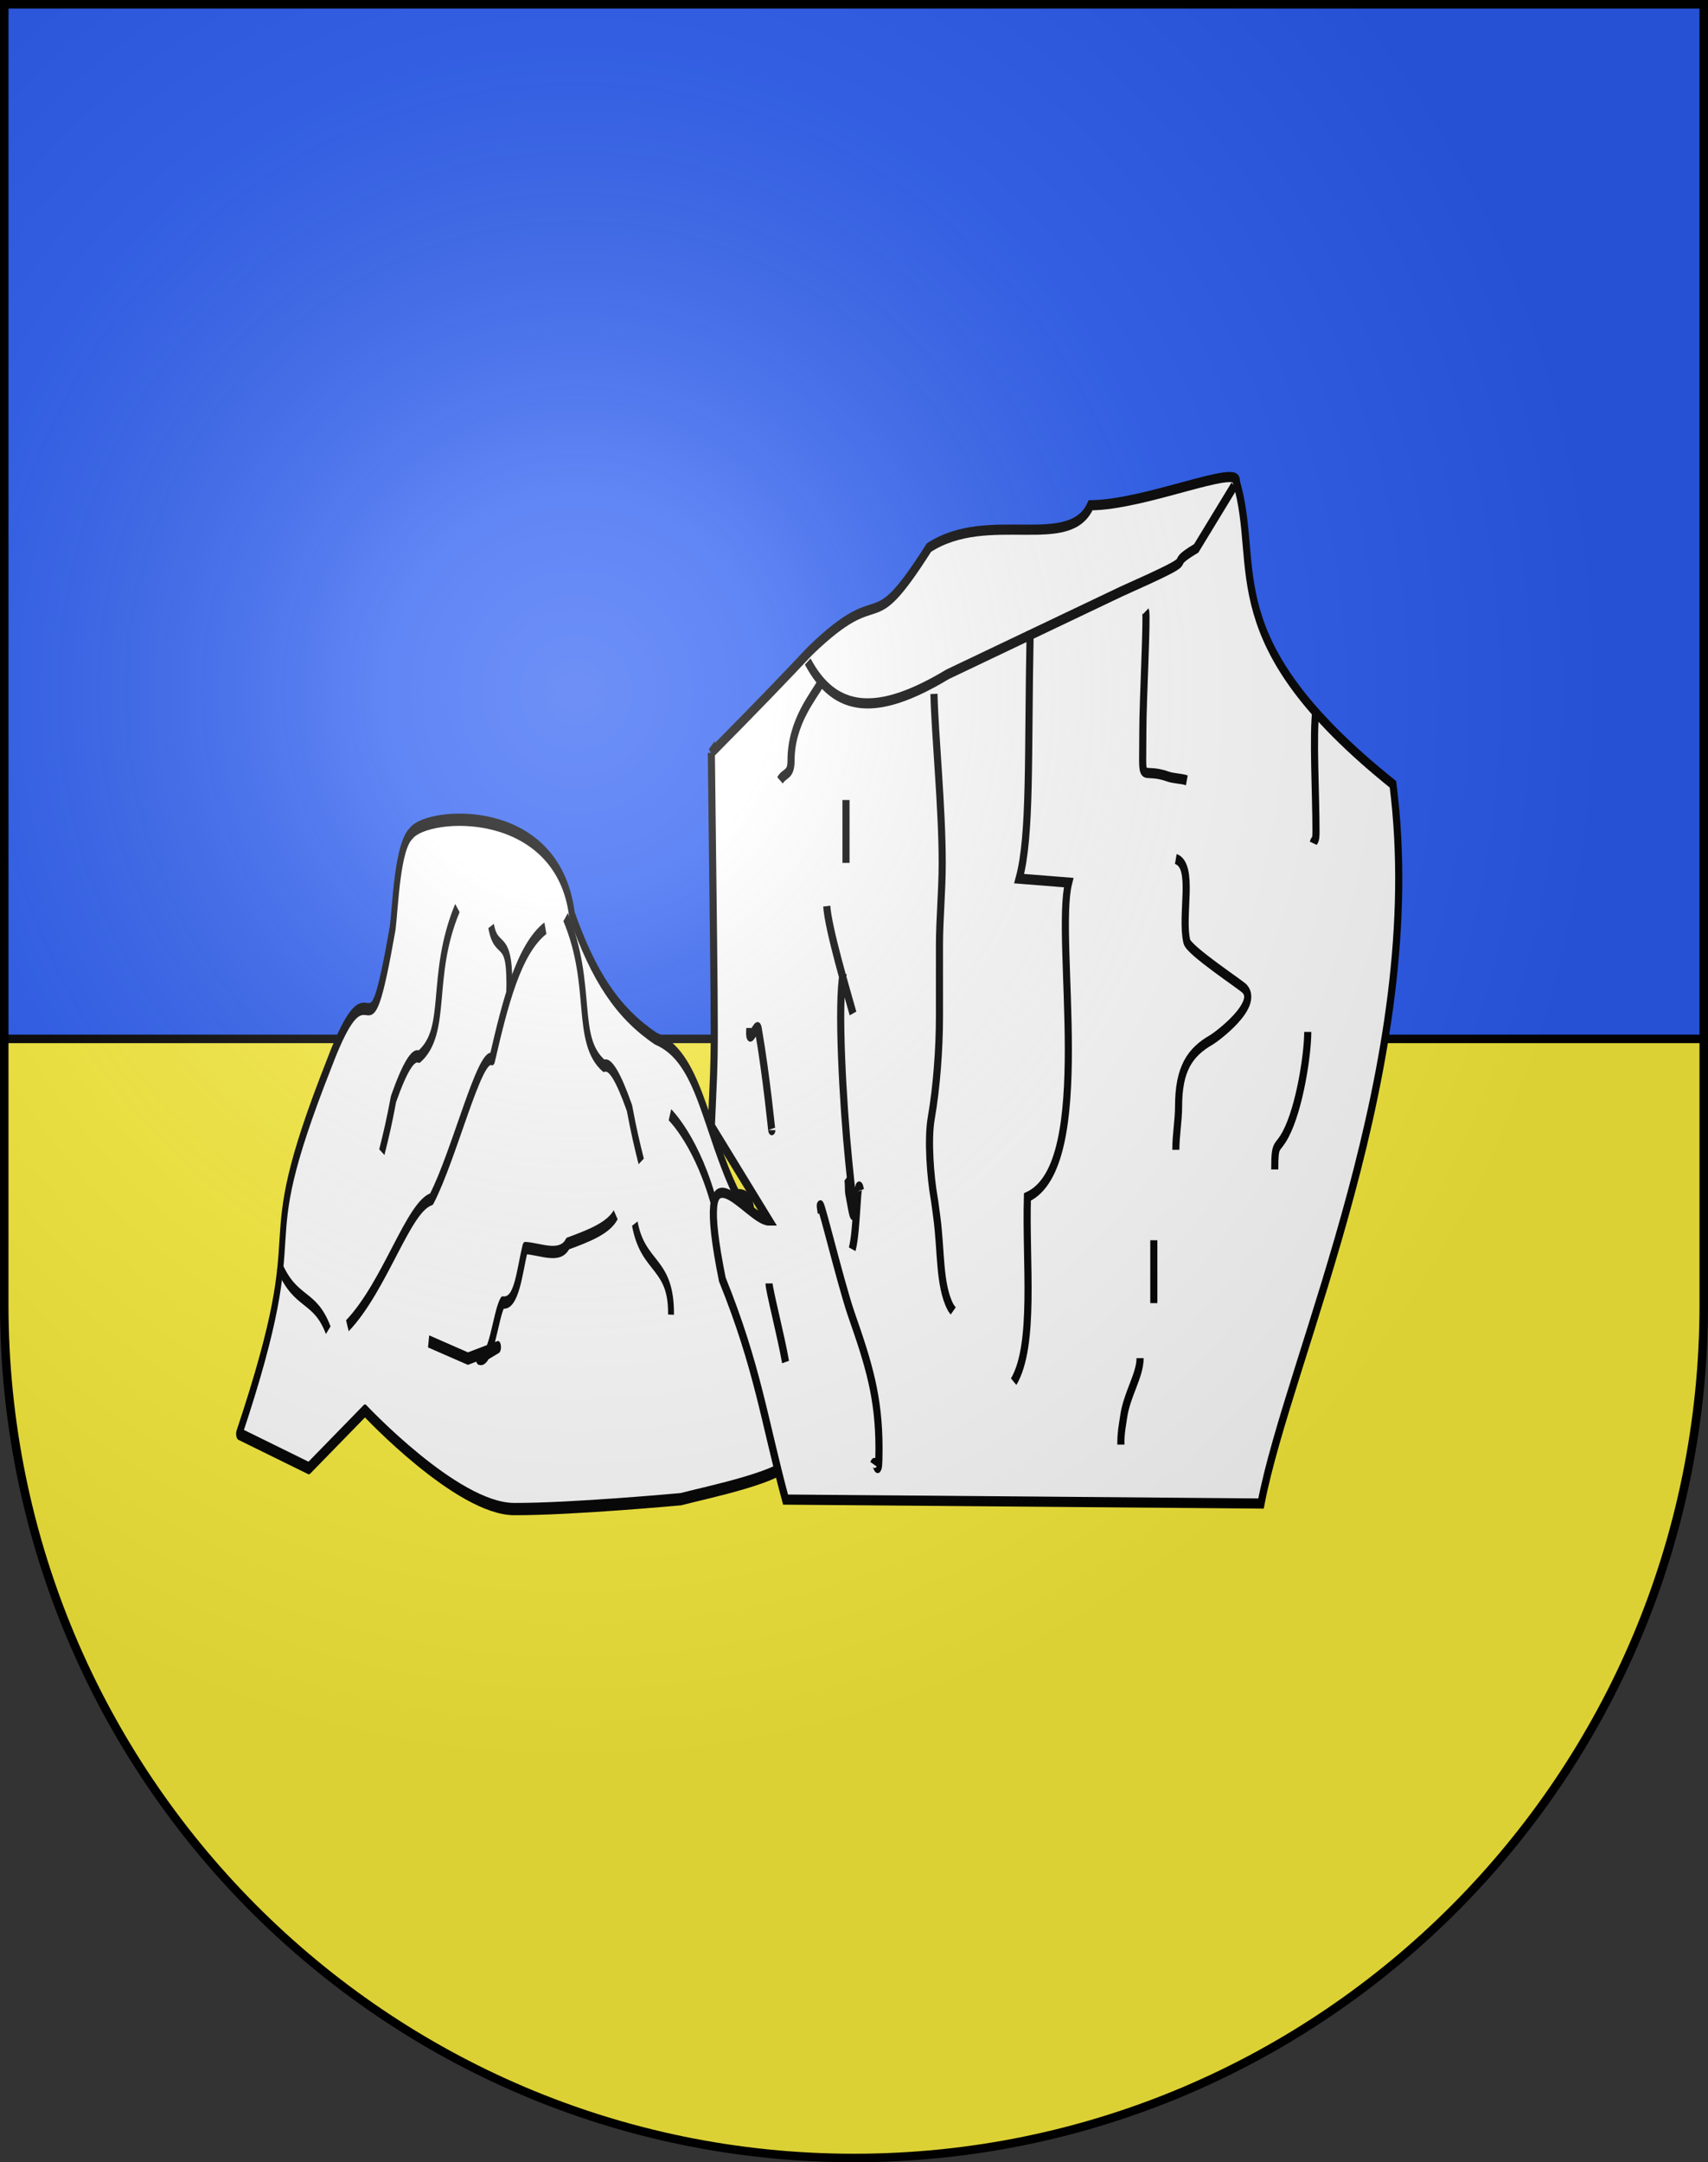 <?xml version="1.0" encoding="UTF-8" standalone="no"?>
<!-- Created with Inkscape (http://www.inkscape.org/) -->

<svg
   xmlns:dc="http://purl.org/dc/elements/1.1/"
   xmlns:cc="http://creativecommons.org/ns#"
   xmlns:rdf="http://www.w3.org/1999/02/22-rdf-syntax-ns#"
   xmlns:svg="http://www.w3.org/2000/svg"
   xmlns="http://www.w3.org/2000/svg"
   xmlns:xlink="http://www.w3.org/1999/xlink"
   version="1.0"
   width="603"
   height="763"
   id="svg20">
  <rect width="100%" height="100%" fill="#333333" stroke="none"/>
  <desc
     id="desc22">Coat of Arms of Canton of Freiburg (Fribourg)</desc>
  <defs
     id="defs29">
    <linearGradient
       id="linearGradient2893">
      <stop
         id="stop2895"
         style="stop-color:#ffffff;stop-opacity:0.314"
         offset="0" />
      <stop
         id="stop2897"
         style="stop-color:#ffffff;stop-opacity:0.251"
         offset="0.19" />
      <stop
         id="stop2901"
         style="stop-color:#6b6b6b;stop-opacity:0.125"
         offset="0.6" />
      <stop
         id="stop2899"
         style="stop-color:#000000;stop-opacity:0.125"
         offset="1" />
    </linearGradient>
    <radialGradient
       cx="858.042"
       cy="579.933"
       r="300"
       fx="858.042"
       fy="579.933"
       id="radialGradient3236"
       xlink:href="#linearGradient2893"
       gradientUnits="userSpaceOnUse"
       gradientTransform="matrix(1.215,0,0,1.267,-839.192,-490.489)" />
    <clipPath
       id="clipPath3791">
      <path
         d="m 1.5,1.5 0,458.868 C 1.5,626.679 135.815,761.5 301.5,761.5 467.185,761.5 601.5,626.679 601.5,460.368 L 601.5,1.5 1.5,1.5 z"
         id="path3793"
         style="fill:none;stroke:#000000;stroke-width:3;stroke-miterlimit:4;stroke-opacity:1;stroke-dasharray:none;display:inline" />
    </clipPath>
  </defs>
  <g
     id="layer1"
     style="display:inline">
    <path
       d="m 1.5,1.5 0,458.868 C 1.5,626.678 135.815,761.5 301.5,761.5 467.185,761.5 601.5,626.678 601.5,460.368 l 0,-458.868 -600,0 z"
       id="path1899"
       style="fill:#2b5df2;fill-opacity:1" />
    <rect
       width="704.881"
       height="406.834"
       x="-40.236"
       y="366.598"
       clip-path="url(#clipPath3791)"
       id="rect3003"
       style="fill:#fcef3c;fill-opacity:1;fill-rule:nonzero;stroke:#000000;stroke-width:3;stroke-miterlimit:4;stroke-opacity:1;stroke-dasharray:none" />
  </g>
  <g
     id="layer2"
     style="display:inline">
    <g
       transform="matrix(0.804,0,0,1.688,-120.714,-487.845)"
       id="g3529"
       style="fill:#ffffff;stroke:#000000;stroke-width:2.576;stroke-miterlimit:4;stroke-opacity:1;stroke-dasharray:none">
      <g
         transform="translate(-67.6,77.752)"
         id="g3688"
         style="fill:#ffffff;stroke:#000000;stroke-width:2.576;stroke-miterlimit:4;stroke-opacity:1;stroke-dasharray:none">
        <g
           transform="matrix(0.589,0,0,0.585,271.648,359.984)"
           id="g5363"
           style="fill:#ffffff;fill-opacity:1;stroke:#000000;stroke-width:4.391;stroke-linejoin:round;stroke-miterlimit:4;stroke-opacity:1;stroke-dasharray:none;display:inline">
          <path
             d="M 494.027,218.915 C 450.695,200.065 483.493,172.097 457.936,172.882 433.628,149.197 430.485,123.622 397.327,116.899 368.575,107.584 350.934,94.467 334.881,72.66 324.423,32.418 226.919,35.77 215.031,43.572 204.55,48.291 203.215,69.964 201.228,77.446 c -20.421,55.547 -13.548,5.511 -47.317,48.359 -61.809,75.123 -8.706,48.49 -67.196,132.343 l 52.03,12.266 41.839,-20.577 c 0,0 68.609,35.104 111.116,35.193 42.507,0.089 124.412,-3.536 124.412,-3.536 16.527,-2.149 83.632,-8.623 81.064,-14.691 -3.235,-7.646 -11.646,-43.024 -3.148,-47.888 z"
             id="path5345"
             style="fill:#ffffff;fill-opacity:1;fill-rule:evenodd;stroke:#000000;stroke-width:4.391;stroke-linecap:butt;stroke-linejoin:round;stroke-miterlimit:4;stroke-opacity:1;stroke-dasharray:none" />
          <path
             d="m 330.159,73.492 c 21.213,24.411 6.176,43.745 28.571,53.175 4.303,-1.112 10.513,3.496 19.048,15.079 3.439,8.786 5.291,12.376 8.73,19.048"
             id="path5347"
             style="fill:#ffffff;fill-opacity:1;fill-rule:evenodd;stroke:#000000;stroke-width:4.391;stroke-linecap:butt;stroke-linejoin:round;stroke-miterlimit:4;stroke-opacity:1;stroke-dasharray:none" />
          <path
             d="m 315.079,77.46 c -19.988,7.496 -30.066,26.884 -39.683,46.825 -9.318,-2.537 -28.495,34.665 -45.238,50 -17.361,2.694 -34.442,30.996 -62.698,45.238 l 0,0"
             id="path5349"
             style="fill:#ffffff;fill-opacity:1;fill-rule:evenodd;stroke:#000000;stroke-width:4.391;stroke-linecap:butt;stroke-linejoin:round;stroke-miterlimit:4;stroke-opacity:1;stroke-dasharray:none" />
          <path
             d="m 116.667,198.095 c 12.263,13.928 26.351,10.157 36.508,23.016"
             id="path5351"
             style="fill:#ffffff;fill-opacity:1;fill-rule:evenodd;stroke:#000000;stroke-width:4.391;stroke-linecap:butt;stroke-linejoin:round;stroke-miterlimit:4;stroke-opacity:1;stroke-dasharray:none" />
          <path
             d="m 381.746,183.016 c 6.098,16.128 27.383,13.667 26.984,32.54"
             id="path5353"
             style="fill:#ffffff;fill-opacity:1;fill-rule:evenodd;stroke:#000000;stroke-width:4.391;stroke-linecap:butt;stroke-linejoin:round;stroke-miterlimit:4;stroke-opacity:1;stroke-dasharray:none" />
          <path
             d="m 367.46,179.841 c -5.275,4.818 -20.113,7.565 -35.714,10.317 -5.664,5.447 -20.331,1.891 -31.746,1.587 -4.36,8.645 -6.21,20.265 -16.811,19.459 -5.428,4.291 -8.068,22.068 -17.695,20.061 l 14.268,-4.105 -22.421,4.105 -29.329,-6.158"
             id="path5355"
             style="fill:#ffffff;fill-opacity:1;fill-rule:evenodd;stroke:#000000;stroke-width:4.391;stroke-linecap:butt;stroke-linejoin:round;stroke-miterlimit:4;stroke-opacity:1;stroke-dasharray:none" />
          <path
             d="m 407.937,144.127 c 0,0 21.403,9.97 33.903,33.581 6.944,26.786 28.795,25.149 28.795,25.149"
             id="path5357"
             style="fill:#ffffff;fill-opacity:1;fill-rule:evenodd;stroke:#000000;stroke-width:4.391;stroke-linecap:butt;stroke-linejoin:round;stroke-miterlimit:4;stroke-opacity:1;stroke-dasharray:none" />
          <path
             d="m 274.603,76.667 c 4.147,11.103 14.979,1.36 13.492,24.603"
             id="path5359"
             style="fill:#ffffff;fill-opacity:1;fill-rule:evenodd;stroke:#000000;stroke-width:4.391;stroke-linecap:butt;stroke-linejoin:round;stroke-miterlimit:4;stroke-opacity:1;stroke-dasharray:none" />
        </g>
        <path
           d="m 418.587,401.081 c -12.489,14.271 -3.636,25.574 -16.821,31.086 -2.533,-0.65 -6.189,2.044 -11.214,8.816 -2.025,5.137 -3.115,7.235 -5.14,11.135"
           id="path3686"
           style="fill:#ffffff;fill-opacity:1;fill-rule:evenodd;stroke:#000000;stroke-width:2.576;stroke-linecap:butt;stroke-linejoin:round;stroke-miterlimit:4;stroke-opacity:1;stroke-dasharray:none;display:inline" />
      </g>
    </g>
    <g
       transform="matrix(5.062,0,0,7.235,-450.746,83.987)"
       id="g25479"
       style="fill:#ffffff;fill-opacity:1;stroke:#000000;stroke-width:0.496;stroke-miterlimit:4;stroke-opacity:1;stroke-dasharray:none;display:inline">
      <path
         d="m 138.657,25.111 c 0.275,16.392 0.267,13.717 0,18.21 l 4.025,4.601 c -1.56,0.011 -5.379,-4.497 -3.259,2.875 2.473,4.276 2.927,6.895 4.409,10.735 l 33.162,0.192 c 1.937,-7.134 11.69,-21.411 9.201,-35.079 -12.561,-7.055 -9.138,-10.515 -10.926,-14.76 0.273,-0.891 -6.342,1.132 -10.16,1.15 -1.452,2.309 -7.152,0.181 -11.278,2.067 -4.332,4.767 -2.969,1.442 -8.274,5.026 -1.666,1.239 -3.71,2.729 -6.901,4.984 z"
         id="path25481"
         style="fill:#ffffff;fill-opacity:1;fill-rule:evenodd;stroke:#000000;stroke-width:0.496;stroke-linecap:butt;stroke-linejoin:miter;stroke-miterlimit:4;stroke-opacity:1;stroke-dasharray:none" />
      <path
         d="m 145.38,20.657 c 1.892,2.491 4.813,2.708 9.762,0.62 l 12.076,-4.025 c 6.404,-2.002 2.647,-1.021 5.256,-2.115 l 2.649,-3.046 m -14.23,7.079 c -0.177,6.208 0.053,9.931 -0.767,12.076 l 3.45,0.192 c -0.998,2.762 1.902,13.782 -2.875,15.335 -0.135,3.187 0.559,7.205 -0.958,9.009 m -5.559,-33.546 c 0.071,2.069 0.575,5.534 0.575,8.243 0,1.392 -0.192,2.738 -0.192,4.025 0,1.15 0,2.3 0,3.45 0,1.595 -0.196,3.468 -0.575,4.984 -0.262,1.048 -0.043,2.894 0.192,3.834 0.079,0.316 0.128,0.639 0.192,0.958 0.318,1.592 0.154,3.336 0.958,4.409 0.054,0.072 0.128,0.128 0.192,0.192 M 168.944,18.21 c 0.122,0.163 -0.192,4.437 -0.192,5.751 0,2.945 -0.294,1.795 1.725,2.3 0.429,0.107 0.959,0.096 1.342,0.192 m -0.767,3.834 c 1.325,0.331 0.335,2.73 0.767,4.025 0.148,0.443 3.765,2.105 4.025,2.3 1.061,0.796 -1.988,2.367 -2.3,2.492 -1.526,0.61 -2.3,1.427 -2.3,3.259 0,0.659 -0.192,1.404 -0.192,2.109 m -1.534,4.409 c 0,0.404 0,2.073 0,3.067 m -0.958,2.684 c 0,0.847 -0.927,1.758 -1.15,2.875 -0.091,0.456 -0.192,0.713 -0.192,1.342 m 13.61,-35.846 c -0.236,1.182 0,4.132 0,5.942 0,0.558 -0.123,0.37 -0.192,0.575 m -0.383,9.201 c 0,1.097 -0.56,3.686 -1.534,4.984 -0.61,0.814 -0.767,0.347 -0.767,1.725 M 146.324,21.661 c -0.505,0.673 -2.109,1.92 -2.109,3.834 0,0.73 -0.455,0.568 -0.767,0.958 m 4.601,0.958 c 0,0.425 0,2.063 0,3.067 m -1.342,2.109 c 0.099,1.106 1.452,4.289 1.83,5.235 m -0.68,-1.976 c -0.419,1.515 -0.022,6.365 0.383,9.201 0.203,1.421 0.652,4.141 0,1.534 -0.044,-0.175 0.009,-0.653 -0.118,-0.781 m -1.798,1.739 c -0.438,-1.75 1.302,3.37 2.109,4.984 1.204,2.409 1.917,4.015 1.917,6.517 0,1.817 -0.204,0.408 -0.383,0.767 m -7.284,-8.818 c 0,0.328 0.817,2.501 1.15,3.834 m -0.958,-11.31 c 0,0.13 -0.352,-2.559 -0.958,-4.984 -0.056,-0.224 -0.519,0.607 -0.575,0.383 -0.031,-0.124 0,-0.256 0,-0.383 m 7.713,7.918 c -0.237,-0.948 -0.212,1.968 -0.575,2.875"
         id="path25483"
         style="fill:#ffffff;fill-opacity:1;fill-rule:evenodd;stroke:#000000;stroke-width:0.496;stroke-linecap:butt;stroke-linejoin:miter;stroke-miterlimit:4;stroke-opacity:1;stroke-dasharray:none" />
    </g>
  </g>
  <g
     id="layer3"
     style="display:inline">
    <path
       d="m 1.5,1.5 0,458.868 C 1.5,626.679 135.815,761.5 301.5,761.5 467.185,761.5 601.5,626.679 601.5,460.368 L 601.5,1.5 1.5,1.5 z"
       id="path2346"
       style="fill:url(#radialGradient3236);fill-opacity:1" />
  </g>
  <g
     id="layer4"
     style="display:inline">
    <path
       d="m 1.5,1.5 0,458.868 C 1.5,626.679 135.815,761.5 301.5,761.5 467.185,761.5 601.5,626.679 601.5,460.368 L 601.5,1.5 1.5,1.5 z"
       id="path3239"
       style="fill:none;stroke:#000000;stroke-width:3;stroke-miterlimit:4;stroke-opacity:1;stroke-dasharray:none" />
  </g>
</svg>

